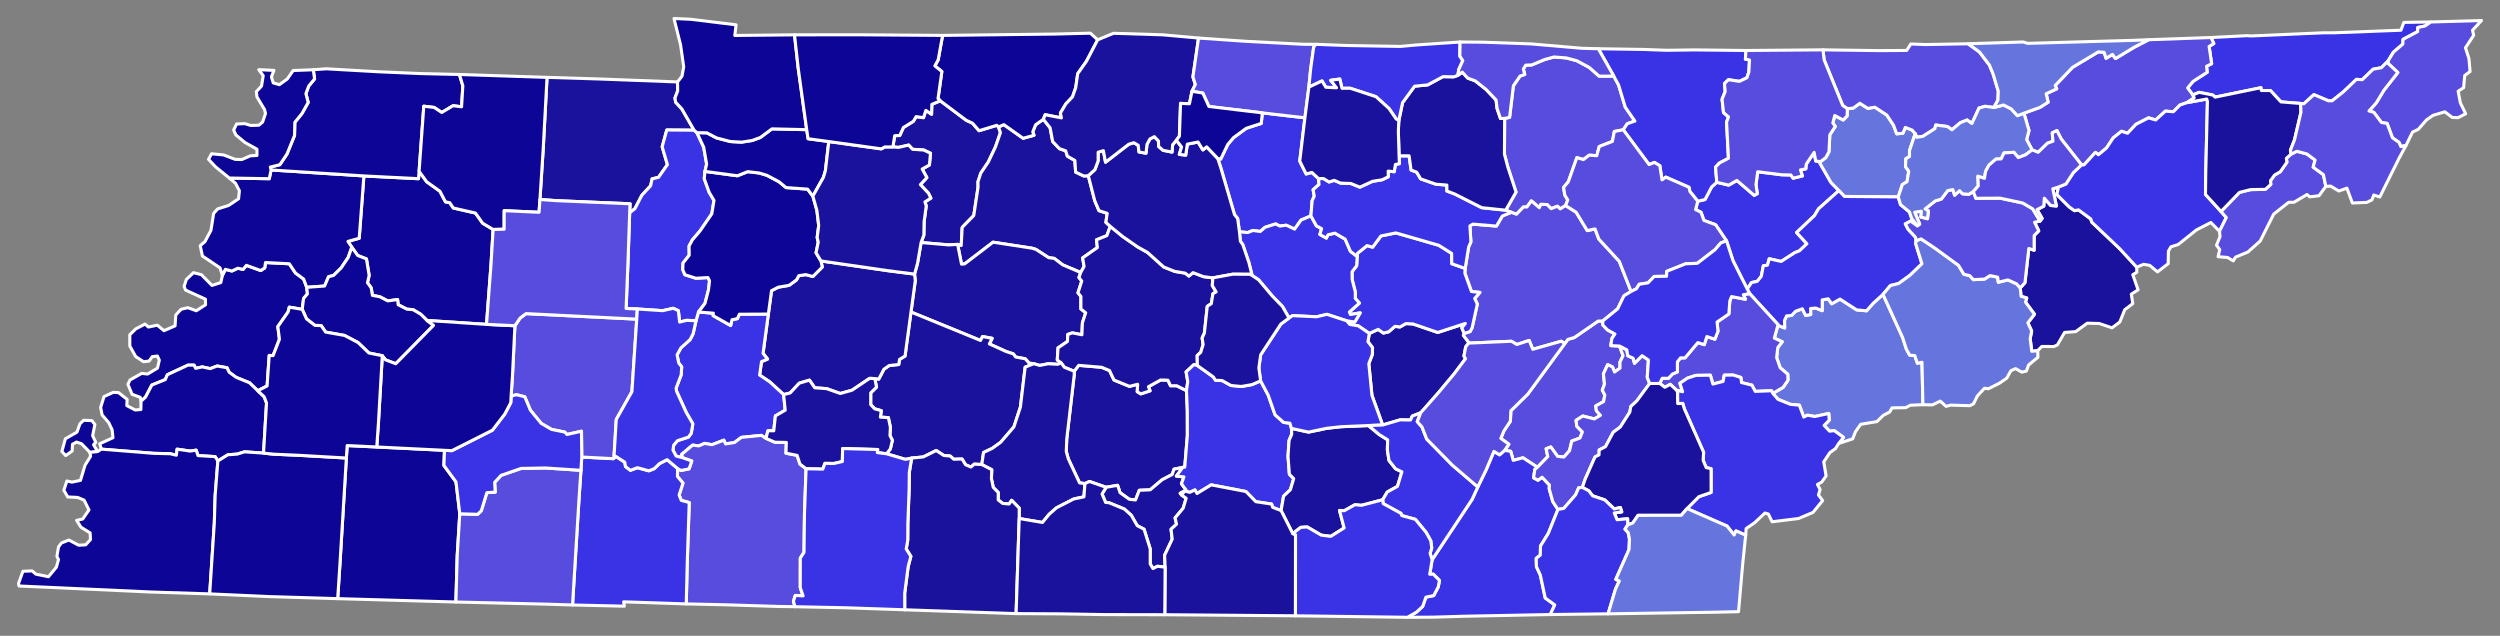 <?xml version="1.0" encoding="UTF-8" standalone="no"?>
<svg
   version="1.2"
   width="810"
   height="206"
   viewBox="0 0 810 206"
   stroke-linecap="round"
   stroke-linejoin="round"
   id="svg1015"
   sodipodi:docname="1938_Tennessee_gubernatorial_election_results_map_by_county.svg"
   inkscape:version="1.3.2 (091e20e, 2023-11-25, custom)"
   xmlns:inkscape="http://www.inkscape.org/namespaces/inkscape"
   xmlns:sodipodi="http://sodipodi.sourceforge.net/DTD/sodipodi-0.dtd"
   xmlns="http://www.w3.org/2000/svg"
   xmlns:svg="http://www.w3.org/2000/svg"
   xmlns:rdf="http://www.w3.org/1999/02/22-rdf-syntax-ns#"
   xmlns:cc="http://creativecommons.org/ns#"
   xmlns:dc="http://purl.org/dc/elements/1.1/">
  <rect x="0" y="0" width="810" height="206" fill="#808080" stroke="none"/>
  <defs
     id="defs1019" />
  <sodipodi:namedview
     pagecolor="#ffffff"
     bordercolor="#666666"
     borderopacity="1"
     objecttolerance="10"
     gridtolerance="10"
     guidetolerance="10"
     inkscape:pageopacity="0"
     inkscape:pageshadow="2"
     inkscape:window-width="1904"
     inkscape:window-height="1041"
     id="namedview1017"
     showgrid="false"
     inkscape:zoom="1.4814815"
     inkscape:cx="502.19999"
     inkscape:cy="59.737499"
     inkscape:window-x="0"
     inkscape:window-y="0"
     inkscape:window-maximized="0"
     inkscape:current-layer="Tennessee"
     inkscape:showpageshadow="2"
     inkscape:pagecheckerboard="0"
     inkscape:deskcolor="#d1d1d1" />
  <g
     id="Tennessee"
     transform="translate(5,5)"
     stroke="white"
     stroke-width="1"
     style="fill:#c21b18;fill-opacity:1">
    <path
       d="M 112.9 52 130.59 52.9 130.79 50.5 133.26 53.9 137.54 56.97 139.34 60.41 140.73 60.68 141.87 62.39 149.04 64.02 151.38 67.32 154.77 69.35 154.07 81 152.63 100.1 133.36 98.83 131.3 96.79 128.84 95.34 126.84 95.17 124.01 93.74 123.82 92.06 120.63 92.49 118.06 91.15 115.66 90.7 115.26 88.26 114.06 86.6 114.6 84.23 113.73 78.89 110.9 77.79 108.99 75.11 107.75 73.21 111.38 72.19 112.9 52 Z"
       id="Gibson"
       fill="#b3c4db"
       style="fill:#0d0596;fill-opacity:1" />
    <path
       d="M 299.66 27.66 308.07 33.97 310.11 34.92 312.21 37.35 317.95 35.6 318.52 36.11 319.14 37.98 317.54 42.59 315.24 47.44 312.78 51.1 311.87 53.87 311.89 55.66 310.5 64.84 306.75 68.67 306.43 74.56 305.26 74.18 302.39 74.35 293.43 73.58 294.33 71.19 294.41 66.82 295.1 61.71 294.67 60.42 296.6 59.2 295.81 57.58 293.21 54.82 295.3 52.54 293.79 49.77 296.13 48.46 296.48 44.64 294.27 43.61 290.67 43.37 289.4 42 286.12 42.76 284.29 42.6 284.88 38.96 286.52 38.9 287.71 36.3 290.93 34.3 291.82 32.78 294.21 33.13 294.98 30.76 296.82 32.02 296.92 28.81 299.66 27.66 Z"
       id="Cheatham"
       fill="#b8e0da"
       style="fill:#1a129c;fill-opacity:1" />
    <path
       d="M 545.07 60.2 547.42 59.65 549.58 55.55 551.23 54.06 555.1 54.98 557.76 53.47 563.36 58.29 564.36 57.76 563.94 54.79 564.48 50.64 572.34 51.63 575.24 51.69 575.97 52.74 578.96 52.01 578.36 50.04 580.08 49.7 580.21 48.21 582.78 44.37 583.3 47.17 584.88 47.36 584.65 47.86 588.24 54.12 590.81 56.76 584.18 62.68 582.9 64.85 577.1 70.35 580.43 73.98 578.04 76.25 576.54 76.85 572.1 79.71 568.23 78.84 567.66 80.93 566.33 81.11 565.66 84.53 564.36 86.15 562.48 86.56 561.11 88.65 556.49 79.47 554.39 73.03 550.88 67.83 547.06 66.41 546.13 63.77 544.38 62.92 545.07 60.2 Z"
       id="Anderson"
       fill="#b1e486"
       style="fill:#3933e5;fill-opacity:1" />
    <path
       d="M 584.88 47.36 586.55 46.06 587.59 44.14 587.86 38.67 589.62 35.97 588.83 34.85 589.46 32.42 592.2 33.88 593.46 32.58 593.55 30.21 595.46 30.02 597.58 28.46 600.17 30.11 602.48 29.74 606.35 32.29 608.51 35.59 609.52 38.35 611.53 38.18 612.31 36.29 614.52 37.13 615.53 38.29 613.68 43.82 613.68 45.73 612.49 46.43 612.39 49.04 613.43 50.46 612.9 53.86 611.38 54.78 610.03 58.8 592.59 58.65 590.81 56.76 588.24 54.12 584.65 47.86 584.88 47.36 Z"
       id="Union"
       fill="#cbdc93"
       style="fill:#6674de;fill-opacity:1" />
    <path
       d="M 343.05 115.28 344.5 113.37 351.95 114 354.49 115.06 355.93 118.12 360.96 120.18 363.6 119.5 363.47 121.92 364.64 122.61 367.62 121.62 367.1 120.29 371.04 118.11 373.41 118.18 374.24 119.98 376.23 119.97 379.42 121.56 379.69 128.01 379.71 136.04 378.86 146.35 378.21 146.43 375.39 147.01 374.8 148.74 371.54 150.43 367.66 153.71 364.13 153.85 362.91 156.99 360.89 156.77 357.9 154.63 357.11 152.24 353.39 152.88 347.99 151 346.52 151.68 344.78 151.46 341.13 143.67 340.47 141.3 340.62 137.27 343.06 116.36 343.05 115.28 Z"
       id="Bedford"
       fill="#e4c9a0"
       style="fill:#1a129c;fill-opacity:1" />
    <path
       d="M 318.52 36.11 320.26 35.39 326.5 39.8 330.02 38.82 329.61 37.71 330.54 35.42 333.04 33.64 335.24 36.41 336.07 40.85 338.27 43.17 340.28 43.86 340.83 45.59 343.26 47 343.51 50.76 346.17 52.02 347.61 51.92 349.7 60.03 351.07 63.25 353.73 64.12 353.31 67.04 354.73 68.34 353.62 71.35 350.27 72.7 350.55 75.21 345.78 78.56 346.24 81.34 345.15 83.29 339.38 80.85 336.54 78.71 334.78 78.5 330.66 75.82 329.4 75.42 316.76 73.47 307.53 80.52 306.53 80.58 305.26 74.18 306.43 74.56 306.75 68.67 310.5 64.84 311.89 55.66 311.87 53.87 312.78 51.1 315.24 47.44 317.54 42.59 319.14 37.98 318.52 36.11 Z"
       id="Davidson"
       fill="#94bbeb"
       style="fill:#1a129c;fill-opacity:1" />
    <path
       d="M 502 106.3 502.99 104.95 505.08 104.36 512.8 99.02 514.28 99.01 514.33 100.32 515.83 101.89 518.23 103.21 517.23 104.71 516.91 106.98 519.73 107.11 520.88 110.25 519.87 112.32 519.88 114.27 518.1 115.54 517.47 113.91 515.89 113.15 514.5 116.13 514.86 119.45 514.15 121.4 514.96 123 514.56 125.1 512.03 126.53 512.22 128.07 513.54 129.56 511.56 130.73 507.82 129.79 505.66 131.19 505.87 133.1 507.7 134.95 506.9 136.93 504.26 137.89 503.53 141.02 501.7 143.09 499.64 142.85 497.47 139.82 495.95 140.39 496.48 142.93 493.13 146.39 488.44 143.33 485.28 144.16 484.47 141.22 482.48 140.94 483.86 138.93 481.27 137.03 482.28 134.59 484.36 131.46 484.52 128.08 490.03 122.66 502 106.3 Z"
       id="Rhea"
       fill="#d8e9e9"
       style="fill:#584cde;fill-opacity:1" />
    <path
       d="M 459.01 176.35 471.97 156.78 473.8 152.77 476.53 147.17 479.04 141.24 480.85 142.36 482.48 140.94 484.47 141.22 485.28 144.16 488.44 143.33 493.13 146.39 492.28 147.1 491.89 149.8 493.31 150.6 494.65 149.63 497.02 152.15 496.94 153.35 498.11 157.53 499.78 160.07 496.66 167.81 494.12 171.92 494.07 174.85 492.74 175.89 492.8 178.58 494.07 181.32 495.66 188.76 498.74 190.98 497.3 194.11 469.32 194.66 459.32 194.96 451.02 195 453.86 193.39 455.94 191.49 456.99 188.48 459.53 187.96 460.99 185.15 461.39 183.07 459.39 181.04 458.23 181.06 459.01 176.35 Z"
       id="Hamilton"
       fill="#cdec98"
       style="fill:#3933e5;fill-opacity:1" />
    <path
       d="M 67.05 84.25 68.02 82.26 70.13 82.81 72.07 81.9 73.75 82.29 74.83 80.97 79.47 82.65 80.77 81.81 81.03 80.06 88.74 80.46 90.75 83.47 93.38 85.4 94.38 88.1 94.61 90.21 93.36 91.71 92.92 95.23 88.73 94.52 88.34 96.07 85.02 100.82 85.54 104.93 83.48 110.22 82.23 110.16 81.54 120.05 78.51 121.6 75.83 119.01 71.48 117.25 69.23 115.58 68.54 114.14 65.35 113.59 63.11 114.44 60.53 113.88 58.39 114.34 57.87 113.3 55.9 113.31 49.23 116.41 48.54 118 44.2 119.75 42.15 123.68 40.69 125.01 40.44 123.73 37.79 122.74 36.45 119.51 37.13 118.11 40.9 115.98 42.83 116.19 46.02 114.27 46.62 111.69 45.99 110.36 44.33 110.55 43.3 111.99 41.52 112.2 38.97 110.53 37.06 107.13 37.05 103.47 38.98 101.57 42.01 99.99 43.08 100.96 45.97 100.36 48.13 102.14 51.72 100.58 51.96 97.05 53.68 95.2 55.84 94.69 58.6 95.68 61.59 93.76 61.57 91.94 55.13 88.99 54.65 87.8 55.38 85.56 57.69 83.34 60.26 84 63.68 87.48 66.55 86.55 67.05 84.25 Z"
       id="Lauderdale"
       fill="#d5bca5"
       style="fill:#0d0596;fill-opacity:1" />
    <path
       d="M 482.5 33.36 484.11 33.03 485.33 22.8 487.48 19.65 489.02 19.13 488.56 17.35 489.33 16.1 491.27 16.04 495.51 14.27 498.5 13.46 502.46 13.76 505.89 14.67 509.96 16.87 513.1 19.67 517.86 19.65 519.43 22.55 521.59 29.71 524.71 34.23 522.26 35.08 520.93 37.05 518.04 37.6 517.42 40.82 513.16 42.47 512.35 45.45 509.92 45.27 508.02 46.71 505.91 46.07 503.13 53.9 501.61 55.71 501.98 58.19 502.96 59.76 502.27 61.6 500.51 62.69 499.6 61.82 497.58 62.61 496.26 61.28 494.24 61.21 493.75 62.3 491.15 60.09 489.73 62.08 488.6 62.06 486.34 64.42 484.63 63.79 482.85 63.1 486.19 57.24 483.52 49.07 482.44 44.98 482.5 33.36 Z"
       id="Fentress"
       fill="#dbe5d2"
       style="fill:#584cde;fill-opacity:1" />
    <path
       d="M 291.31 83.81 292.27 80.35 293.43 73.58 302.39 74.35 305.26 74.18 306.53 80.58 307.53 80.52 316.76 73.47 329.4 75.42 330.66 75.82 334.78 78.5 336.54 78.71 339.38 80.85 345.15 83.29 344.58 84.91 345.49 86.07 344.27 89.87 345.22 91.04 345.21 95.09 346.77 96.34 345.7 99.59 345.54 103.46 342.43 102.85 340.97 103.36 340.87 105.62 337.8 107.71 337.56 111.62 338.76 112.51 337.77 113.03 334.61 112.86 331.88 113.4 329.92 112.84 328.45 112.67 327.17 111.24 324.08 110.68 323.31 109.65 320.97 108.89 315.56 106.43 316.45 104.62 313.35 104.04 312.69 105.31 290.16 96.1 291.55 85.93 291.31 83.81 Z"
       id="Williamson"
       fill="#9a94d1"
       style="fill:#1a129c;fill-opacity:1" />
    <path
       d="M 569.4 122.46 572.75 120.48 574.3 118.19 574.24 116.25 571.79 114.17 570.62 110.85 571.01 107.58 572.45 105.74 569.89 104.55 571.03 100.38 573.23 101.26 573.18 98.81 573.86 97.35 575.48 97.2 576.76 95.85 578.97 95.04 580.03 97.19 581.67 96.9 581.64 94.93 583.35 94.82 585.39 95.66 585.4 92.16 587.35 91.82 588.47 93.42 591.16 91.9 596.57 95.4 599.76 95.7 601.9 93.26 605.09 90.37 611.45 104.36 612.67 108.12 613.75 110.07 615.39 110.21 616.24 112.7 617.72 112.36 618.03 126.12 613.95 126.29 612.46 127.08 608 127.15 607.26 128.5 605.22 129.54 603.12 131.6 597.87 132.47 596.18 134.85 595.27 137.19 590.74 138.68 592.3 136.72 589.28 134.52 587.8 134.7 586.01 132.84 587.68 131.15 587.51 128.97 582.98 129.95 580.65 129.52 579.42 130.13 577.99 126.27 575.09 126.01 571.05 124.37 569.4 122.46 Z"
       id="Blount"
       fill="#e8ead8"
       style="fill:#6674de;fill-opacity:1" />
    <path
       d="M 278.44 117.66 279.72 117.83 281.37 114.64 283.09 113.44 286.2 113.09 286.45 111.45 288.23 110.36 290.16 96.1 312.69 105.31 313.35 104.04 316.45 104.62 315.56 106.43 320.97 108.89 323.31 109.65 324.08 110.68 327.17 111.24 328.45 112.67 329.92 112.84 327.15 113.97 325.61 126.91 323.51 133.31 319.21 138.31 316.51 140.25 313.67 141.61 313.1 145.51 310.67 145.38 309.57 146.32 307.84 145.58 306.7 143.72 304.01 143.79 302.85 142.75 300.8 142.58 298.33 140.97 294.15 143.05 290.37 143.42 288.38 143.84 282.24 142.02 283.47 140.45 284.13 137.65 283.35 136.12 283.48 133.4 282.83 130.31 280.25 130.15 280.54 128.06 278.38 127.45 277.11 126.09 277.11 122.31 278.99 120.44 278.44 117.66 Z"
       id="Maury"
       fill="#bbea90"
       style="fill:#1a129c;fill-opacity:1" />
    <path
       d="M 353.39 152.88 357.11 152.24 357.9 154.63 360.89 156.77 362.91 156.99 364.13 153.85 367.66 153.71 371.54 150.43 374.8 148.74 375.39 147.01 378.21 146.43 376.14 149.26 378.6 149.51 377.79 151.73 379.32 153.81 377.38 154.8 377.83 155.37 379.32 156.45 378.35 159.65 375.73 162.8 376.2 164.83 374.42 166.47 374.8 169.68 372.34 174.88 372.5 178.77 370.03 178.47 368.56 179.21 367.67 177.73 367.67 172.85 365.67 166.46 363.46 165.32 361.53 161.95 359.29 159.93 354.29 157.88 353.21 157.78 352.06 155.05 353.39 152.88 Z"
       id="Moore"
       fill="#cde2b7"
       style="fill:#1a129c;fill-opacity:1" />
    <path
       d="M 40.69 125.01 42.15 123.68 44.2 119.75 48.54 118 49.23 116.41 55.9 113.31 57.87 113.3 58.39 114.34 60.53 113.88 63.11 114.44 65.35 113.59 68.54 114.14 69.23 115.58 71.48 117.25 75.83 119.01 78.51 121.6 80.58 123.54 81.36 125.57 80.38 141.81 74.24 141.39 71.84 142.13 68.83 142.35 65.59 144.36 64.71 142.95 59.15 142.61 58.55 140.85 56.62 141.15 52.39 140.53 52.13 142.49 50.13 142.01 44.76 141.88 27.84 140.52 27.31 138.78 31.6 136.82 31.32 134.23 30.23 131.94 28.08 129.44 27.61 127 28.7 123.49 31.68 122.13 33.43 122.21 36.19 124.4 36.09 126.42 38.8 127.83 40.65 127.69 40.69 125.01 Z M 26.63 141.3 24.15 141.58 21.42 138.78 19.8 138.23 18.48 138.95 18.37 141.14 16.29 142.6 15.05 141.27 16.18 137.16 19.93 135.02 20.92 132.29 22.1 131.17 24.76 131.28 25.74 132.53 25.01 136.16 26.04 138.33 25.31 139.1 26.63 141.3 Z"
       id="Tipton"
       fill="#c4e4e2"
       style="fill:#0d0596;fill-opacity:1" />
    <path
       d="M 469.4 103.04 471.32 102.42 471.96 101.19 473.65 93.52 472.79 91.7 474.48 89.74 471.75 89.46 469.61 83.5 469.72 81.98 470.84 75.01 471.57 73.38 471.25 68.19 472.22 67.61 479.85 68.25 481.75 64.98 484.63 63.79 486.34 64.42 488.6 62.06 489.73 62.08 491.15 60.09 493.75 62.3 494.24 61.21 496.26 61.28 497.58 62.61 499.6 61.82 500.51 62.69 502.27 61.6 505.67 63.75 509.28 69.71 511.79 69.16 513.03 72.46 519.66 79.68 523.48 89.43 521.15 90.86 519.12 95.07 514.28 99.01 512.8 99.02 505.08 104.36 502.99 104.95 502 106.3 500.84 105.56 491.62 108.18 490.46 105.31 486.43 106.62 484.72 105.57 470.83 106.17 470.88 106.03 469.1 103.68 469.4 103.04 Z"
       id="Cumberland"
       fill="#cee8ef"
       style="fill:#584cde;fill-opacity:1" />
    <path
       d="M 172.24 20.07 189.18 20.59 214.52 21.55 214.57 24.48 213.7 26.7 213.9 28.1 215.92 30.29 219.9 37.19 211.04 37.12 209.55 42.55 211.24 48.35 208.36 52.47 206.29 52.94 205.8 55.19 202.96 58.28 200.71 62.62 199.01 63.94 199.15 61.03 175.17 60.01 169.94 59.63 171 43.22 172.24 20.07 Z"
       id="Henry"
       fill="#c7d5e6"
       style="fill:#1a129c;fill-opacity:1" />
    <path
       d="M 493.13 146.39 496.48 142.93 495.95 140.39 497.47 139.82 499.64 142.85 501.7 143.09 503.53 141.02 504.26 137.89 506.9 136.93 507.7 134.95 505.87 133.1 505.66 131.19 507.82 129.79 511.56 130.73 513.54 129.56 512.22 128.07 512.03 126.53 514.56 125.1 514.96 123 514.15 121.4 514.86 119.45 514.5 116.13 515.89 113.15 517.47 113.91 518.1 115.54 519.88 114.27 519.87 112.32 520.88 110.25 519.73 107.11 522.09 108.34 522.4 110.25 524.15 111.06 524.57 112.71 527.04 110.24 529.09 111.64 528.71 117.26 529.49 119.25 525.31 124.92 523.39 126.7 523.07 128.51 519.98 133.35 517.68 135.06 515.19 139.72 513.15 140.77 513.07 142.4 511.8 143.02 508.59 150.26 507.69 152.92 506.48 153.06 505.51 155.31 501.68 159.72 499.78 160.07 498.11 157.53 496.94 153.35 497.02 152.15 494.65 149.63 493.31 150.6 491.89 149.8 492.28 147.1 493.13 146.39 Z"
       id="Meigs"
       fill="#bce4ec"
       style="fill:#584cde;fill-opacity:1" />
    <path
       d="M 345.15 83.29 346.24 81.34 345.78 78.56 350.55 75.21 350.27 72.7 353.62 71.35 354.73 68.34 358.72 71.6 363.65 75.03 366.79 76.78 372.07 81.52 375.62 82.93 379.02 83.5 380.2 84.44 381.56 83.33 384.91 84.63 387.97 85.03 387.78 87.5 389.02 89.57 387.99 90.16 387.47 93.37 386.15 94.26 385.22 102.93 384.49 104.51 384.82 106.63 384.04 109.16 382.89 110.19 382.95 113.42 381.81 113.15 379.29 115.5 379.83 118.61 379.42 121.56 376.23 119.97 374.24 119.98 373.41 118.18 371.04 118.11 367.1 120.29 367.62 121.62 364.64 122.61 363.47 121.92 363.6 119.5 360.96 120.18 355.93 118.12 354.49 115.06 351.95 114 344.5 113.37 343.05 115.28 339.85 114 338.76 112.51 337.56 111.62 337.8 107.71 340.87 105.62 340.97 103.36 342.43 102.85 345.54 103.46 345.7 99.59 346.77 96.34 345.21 95.09 345.22 91.04 344.27 89.87 345.49 86.07 344.58 84.91 345.15 83.29 Z"
       id="Rutherford"
       fill="#f3d7d4"
       style="fill:#1a129c;fill-opacity:1" />
    <path
       d="M 313.1 145.51 313.67 141.61 316.51 140.25 319.21 138.31 323.51 133.31 325.61 126.91 327.15 113.97 329.92 112.84 331.88 113.4 334.61 112.86 337.77 113.03 338.76 112.51 339.85 114 343.05 115.28 343.06 116.36 340.62 137.27 340.47 141.3 341.13 143.67 344.78 151.46 346.52 151.68 346.2 155.98 342.97 156.64 337.34 159.51 334.92 161.63 332.76 164.28 325.22 163 325.23 159.63 322.78 157.1 321.94 158.3 319.87 158.11 318.42 156.98 318.43 154.58 316.8 152.89 316.22 150.07 316.33 147.19 313.1 145.51 Z"
       id="Marshall"
       fill="#cee9e7"
       style="fill:#1a129c;fill-opacity:1" />
    <path
       d="M 711.37 7.16 723 6.56 724.36 6.65 747.71 5.63 751.04 5.63 772.91 4.79 773.85 2.26 782.6 2.12 780.68 3.43 778.38 3.9 778.32 5.24 773.59 7.75 773.52 9.3 770.46 11.91 768.77 14.71 766.57 16.94 763.88 17.43 760.4 20.81 758.48 20.72 754.28 24.74 750.61 27.66 749.4 27.65 744.7 25.67 741.45 28.63 740.41 28.52 734.03 28.01 730.63 24.34 727.68 24.33 727.55 23.42 712.71 26.47 711.96 25.8 707.52 24.92 705.47 25.77 703.8 23.49 705.54 21.36 710.15 18.4 709.92 16.48 711.57 15.64 710.75 10.05 712.27 9.12 711.37 7.16 Z"
       id="Sullivan"
       fill="#e8c7b1"
       style="fill:#3933e5;fill-opacity:1" />
    <path
       d="M 378.21 146.43 378.86 146.35 379.71 136.04 379.69 128.01 379.42 121.56 379.83 118.61 379.29 115.5 381.81 113.15 382.95 113.42 388.15 117.15 388.83 118.21 390.96 118.3 393.86 119.9 397.15 120.22 400.66 119.61 403.44 118.4 405.91 123.04 408.13 129.4 410.89 131.86 412.93 132.11 413.44 133.8 413.51 135.7 412.65 137.73 412.32 142.89 412.76 148.66 414.16 150.08 413.09 153.67 410.88 155.76 410.08 160.43 407.33 159.37 407 158.31 401.89 157.55 398.68 154.25 387.42 152.1 382.82 154.9 382.16 153.73 380.5 154.52 378.88 154.12 377.83 155.37 377.38 154.8 379.32 153.81 377.79 151.73 378.6 149.51 376.14 149.26 378.21 146.43 Z"
       id="Coffee"
       fill="#f4ddd3"
       style="fill:#3933e5;fill-opacity:1" />
    <path
       d="M 649.56 88.27 651.08 86.61 652.34 75.51 654.05 76.07 654.06 71.31 655.55 69.8 654.2 67.01 655.96 66.63 656.64 65.77 654.99 62.92 657.19 61.79 657.35 59.21 659.43 61.57 661.27 61.74 660.11 56.17 661.93 55.6 661.44 58.05 665.42 62.04 667.17 63.26 668.42 62.99 672.41 65.93 672.73 66.96 681.72 75.5 687.31 81.57 687.32 83.23 686.02 83.99 687.74 88.9 685.55 90.31 686.02 93.37 683.41 95.35 681.82 99.33 679.3 101.22 675.19 99.82 671.26 99.71 667.52 102.45 663.93 102.71 661.6 106.75 660.46 107.28 656.55 107.25 655.22 108.61 653.29 108.83 652.77 104.71 653.26 102.27 652.02 99.59 654.17 96.82 651.26 92.9 651.66 91.55 649.82 91 649.56 88.27 Z"
       id="Cocke"
       fill="#b6a8f0"
       style="fill:#1a129c;fill-opacity:1" />
    <path
       d="M 300.4 6.47 336.99 6.03 348.28 5.75 350.64 7.91 347.06 14.78 344.18 18.88 343.53 23.42 342.49 26.39 340.35 28.65 338.57 31.62 338.9 33.2 333.64 32.17 333.04 33.64 330.54 35.42 329.61 37.71 330.02 38.82 326.5 39.8 320.26 35.39 318.52 36.11 317.95 35.6 312.21 37.35 310.11 34.92 308.07 33.97 299.66 27.66 298.92 26.91 300.16 18.17 297.89 16.36 298.96 14.4 300.4 6.47 Z"
       id="Robertson"
       fill="#e7d5a7"
       style="fill:#0d0596;fill-opacity:1" />
    <path
       d="M 69.29 52.68 82.24 52.9 82.83 50.07 112.9 52 111.38 72.19 107.75 73.21 108.99 75.11 107.82 78.41 105.57 81.77 103.06 84.26 101.46 84.65 100.17 87.67 94.38 88.1 93.38 85.4 90.75 83.47 88.74 80.46 81.03 80.06 80.77 81.81 79.47 82.65 74.83 80.97 73.75 82.29 72.07 81.9 70.13 82.81 68.02 82.26 67.05 84.25 66.3 81.8 60.57 77.93 59.88 74.59 61.4 73.29 63.35 69.62 64.22 64.16 65.51 62.69 69.07 61.57 72.3 59.39 72.56 56.8 71.29 54.36 69.29 52.68 Z"
       id="Dyer"
       fill="#f1c9ad"
       style="fill:#0d0596;fill-opacity:1" />
    <path
       d="M 590.81 56.76 592.59 58.65 610.03 58.8 610.78 61.3 613.67 63.67 614.37 65.76 616.24 68.18 614.01 66.64 612.32 67.54 613.25 69.31 615.62 71.86 615.82 72.96 615.69 73.97 617.71 80.46 613.83 84.2 610.14 86.87 607.51 87.51 605.09 90.37 601.9 93.26 599.76 95.7 596.57 95.4 591.16 91.9 588.47 93.42 587.35 91.82 585.4 92.16 585.39 95.66 583.35 94.82 581.64 94.93 581.67 96.9 580.03 97.19 578.97 95.04 576.76 95.85 575.48 97.2 573.86 97.35 573.18 98.81 573.23 101.26 571.03 100.38 571.1 100.19 561.9 90.13 561.11 88.65 562.48 86.56 564.36 86.15 565.66 84.53 566.33 81.11 567.66 80.93 568.23 78.84 572.1 79.71 576.54 76.85 578.04 76.25 580.43 73.98 577.1 70.35 582.9 64.85 584.18 62.68 590.81 56.76 Z"
       id="Knox"
       fill="#a5a7e4"
       style="fill:#3933e5;fill-opacity:1" />
    <path
       d="M 615.82 72.96 617.43 72.4 621.92 75.4 629.57 80.98 631.29 83.86 633.18 84.29 634.38 85.61 638.01 85.42 639.75 84.29 642.25 84.8 642.45 86.45 645.56 85.68 648.42 86.99 649.56 88.27 649.82 91 651.66 91.55 651.26 92.9 654.17 96.82 652.02 99.59 653.26 102.27 652.77 104.71 653.29 108.83 655.22 108.61 655.27 110.76 652.24 113.29 651.55 115.21 650.12 115.58 648.04 114.43 646.53 115.11 645.17 117.54 642.84 119.15 639.22 120.96 637.97 120.79 635.67 123.28 634.43 125.82 633.26 126.44 626.99 126.26 625.53 126.67 623.65 124.96 621.11 126.19 618.03 126.12 617.72 112.36 616.24 112.7 615.39 110.21 613.75 110.07 612.67 108.12 611.45 104.36 605.09 90.37 607.51 87.51 610.14 86.87 613.83 84.2 617.71 80.46 615.69 73.97 615.82 72.96 Z"
       id="Sevier"
       fill="#c6edcf"
       style="fill:#6674de;fill-opacity:1" />
    <path
       d="M 650.76 31.67 656 29.77 658.6 28.09 657.95 25.38 661.38 23.78 660.88 22.7 666.5 16.81 674.85 11.8 676.74 11.95 677.37 13.9 679.44 12.63 680.42 13.97 686.38 10.36 691.19 7.87 711.37 7.16 712.27 9.12 710.75 10.05 711.57 15.64 709.92 16.48 710.15 18.4 705.54 21.36 703.8 23.49 705.47 25.77 705.91 26.71 703.55 28.26 701.35 29.01 699.17 31.2 696.58 31.01 693.45 33.87 691.13 33.19 687.07 35.27 684.33 38.17 682.37 37.53 679.66 39.7 677.53 42.94 674.89 45.14 673.93 44.38 670.22 48.42 669.41 48.41 662.8 40 661.46 37.32 659.93 38.04 660.16 40.77 658.39 41.4 655.37 44.34 653.41 43.57 651.63 40.22 652.39 37.29 650.76 31.67 Z"
       id="Hawkins"
       fill="#abe3a6"
       style="fill:#584cde;fill-opacity:1" />
    <path
       d="M 560.69 11.36 560.51 14.17 561.85 14.43 561.62 18.35 561 20.19 558.58 21.37 555.01 20.82 553.72 22.08 553.96 24.64 552.95 27.15 553.42 31.47 555.03 32.87 554.41 34.58 555.02 46.29 552.08 47.83 550.84 49.15 551.23 54.06 549.58 55.55 547.42 59.65 545.07 60.2 542.53 57.04 542.24 55.68 534.73 52.39 533.48 53.27 532.79 48.7 531.05 47.63 529.3 48.32 520.93 37.05 522.26 35.08 524.71 34.23 521.59 29.71 519.43 22.55 517.86 19.65 512.86 10.79 527.51 11.02 534.97 11.29 544.12 11.17 560.69 11.36 Z"
       id="Scott"
       fill="#8e94e1"
       style="fill:#3933e5;fill-opacity:1" />
    <path
       d="M 389.54 46.33 390.51 46.53 392.8 41.8 394.64 39.61 398.77 36.57 403.65 34.99 403.99 31.57 417.79 33.17 416.12 47.2 418.2 51.37 420.05 50.87 422.21 52.87 422.36 54.78 420.45 56.47 420.82 58.56 420.13 60.05 419.74 64.94 416.53 66.31 414.46 69.24 411.76 67.97 409.66 68.25 408.31 67.56 404.89 68.64 403.34 70 400.93 69.67 399.29 70.35 396.58 70.12 395.99 65.79 394.98 64.55 390.52 49.3 389.54 46.33 Z"
       id="Smith"
       fill="#c6a2a0"
       style="fill:#3933e5;fill-opacity:1" />
    <path
       d="M 290.37 143.42 294.15 143.05 298.33 140.97 300.8 142.58 302.85 142.75 304.01 143.79 306.7 143.72 307.84 145.58 309.57 146.32 310.67 145.38 313.1 145.51 316.33 147.19 316.22 150.07 316.8 152.89 318.43 154.58 318.42 156.98 319.87 158.11 321.94 158.3 322.78 157.1 325.23 159.63 325.22 163 324.22 193.81 288.13 192.57 288.12 187.23 289.25 178.53 290.12 175.25 288.61 172.86 289.11 169.99 289.14 164.63 289.56 153.27 289.61 148.08 290.37 143.42 Z"
       id="Giles"
       fill="#a0abe9"
       style="fill:#1a129c;fill-opacity:1" />
    <path
       d="M 585.66 11.15 603.79 11.4 612.76 11.34 614.11 9.25 618.93 9.44 632.66 9.18 636.33 11.83 639.58 16.08 640.79 19.03 642.45 24.58 642.33 27.45 641 29.84 638.21 29.44 636.22 30 633.89 35.02 632.34 33.88 630.17 34.74 627.42 37.05 625.99 36 622.17 35.51 621.91 36.68 618.03 39.17 616.01 39.49 615.53 38.29 614.52 37.13 612.31 36.29 611.53 38.18 609.52 38.35 608.51 35.59 606.35 32.29 602.48 29.74 600.17 30.11 597.58 28.46 595.46 30.02 593.55 30.21 592.03 29.18 586 14.36 585.66 11.15 Z"
       id="Claiborne"
       fill="#9fc4c7"
       style="fill:#584cde;fill-opacity:1" />
    <path
       d="M 243.94 96.76 244.98 89.17 247.15 88.05 250.67 87.45 253.05 85.7 253.81 84.32 256.05 83.97 258.37 84.59 261.41 81.53 261 79.55 282.35 82.66 291.31 83.81 291.55 85.93 290.16 96.1 288.23 110.36 286.45 111.45 286.2 113.09 283.09 113.44 281.37 114.64 279.72 117.83 278.44 117.66 276.76 117.59 271.04 121.44 267.25 122.49 262.82 120.92 258.98 120.65 257.27 118.17 253.96 119.15 251.02 122.32 248.9 122.85 244.36 118.69 241.11 116.52 241.73 112.18 243.68 111.34 242.23 109.48 243.94 96.76 Z"
       id="Hickman"
       fill="#d5d6f7"
       style="fill:#1a129c;fill-opacity:1" />
    <path
       d="M 536.83 116.21 538.48 115.49 538.47 112.27 539.47 110.96 540.94 110.95 545.1 106 547.19 106.67 548.03 104.03 550.61 104.9 551.62 102.35 551.34 99.33 555.15 96.72 555.46 92.49 556.02 91.09 560.51 91.96 559.84 90.47 561.9 90.13 571.1 100.19 571.03 100.38 569.89 104.55 572.45 105.74 571.01 107.58 570.62 110.85 571.79 114.17 574.24 116.25 574.3 118.19 572.75 120.48 569.4 122.46 568.99 121.6 563.7 121.81 562.61 119.78 559.25 118.95 559.04 117.3 556.54 116.52 553.66 116.55 553.27 118.59 549.98 119.44 549.15 116.57 544.47 116.63 541.76 117.51 539.29 119.17 540.16 121.92 538.21 121.44 536.17 119.53 534.4 120.47 532.76 119.23 533.55 117.57 535.61 117.55 536.83 116.21 Z"
       id="Loudon"
       fill="#c7f1bc"
       style="fill:#584cde;fill-opacity:1" />
    <path
       d="M 94.38 88.1 100.17 87.67 101.46 84.65 103.06 84.26 105.57 81.77 107.82 78.41 108.99 75.11 110.9 77.79 113.73 78.89 114.6 84.23 114.06 86.6 115.26 88.26 115.66 90.7 118.06 91.15 120.63 92.49 123.82 92.06 124.01 93.74 126.84 95.17 128.84 95.34 131.3 96.79 133.36 98.83 135.46 100.42 123.23 112.85 119.9 111.59 118.86 110.25 114.51 109.37 111.01 105.99 106.62 103.68 100.5 102.6 99.05 100.48 97.04 100.44 94.32 98.33 92.92 95.23 93.36 91.71 94.61 90.21 94.38 88.1 Z"
       id="Crockett"
       fill="#ccdfe7"
       style="fill:#0d0596;fill-opacity:1" />
    <path
       d="M 661.93 55.6 664.35 54.62 666.76 50.93 669.41 48.41 670.22 48.42 673.93 44.38 674.89 45.14 677.53 42.94 679.66 39.7 682.37 37.53 684.33 38.17 687.07 35.27 691.13 33.19 693.45 33.87 696.58 31.01 699.17 31.2 701.35 29.01 703.55 28.26 709.99 27.09 710.21 27.91 709.67 50.7 709.58 58 714.61 63.52 716.32 65.48 714.12 69.93 711.32 67.09 706.68 69.47 700.73 74.22 698.37 74.97 697.56 76.38 697.49 80.43 694.03 83.09 691.52 80.98 689.52 80.63 687.31 81.57 681.72 75.5 672.73 66.96 672.41 65.93 668.42 62.99 667.17 63.26 665.42 62.04 661.44 58.05 661.93 55.6 Z"
       id="Greene"
       fill="#cad1f8"
       style="fill:#3933e5;fill-opacity:1" />
    <path
       d="M 24.15 141.58 26.63 141.3 27.84 140.52 44.76 141.88 50.13 142.01 52.13 142.49 52.39 140.53 56.62 141.15 58.55 140.85 59.15 142.61 64.71 142.95 65.59 144.36 64.71 155.52 64.44 164.48 62.94 187.42 43.92 186.81 1.16 184.86 1 184.05 2.43 180.09 5.43 179.97 6.6 181.02 10.7 181.86 13.27 178.77 13.95 176.29 13.44 175.26 13.95 172.21 14.89 170.94 17.31 169.97 20.49 171.65 22.75 171.53 24.31 169.84 24.2 167.66 21.24 165.82 19.84 163.61 21.81 163.15 23.82 160.22 22.26 157.05 20.16 156.17 16.94 156.01 15.69 153.85 16.67 150.84 18.31 151.21 21.08 150.63 22.56 145.71 24.35 142.83 24.15 141.58 Z"
       id="Shelby"
       fill="#f1c1ac"
       style="fill:#0d0596;fill-opacity:1" />
    <path
       d="M 438.66 103.03 441.54 101.71 443.22 102.91 444.91 102.51 446.97 100.73 448.59 100.94 450.5 99.84 452.79 99.95 460.84 102.71 469.77 99.79 468.64 101.22 469.4 103.04 469.1 103.68 470.88 106.03 470.83 106.17 469.89 107.38 469.32 110.38 469.83 111.21 466.17 116.1 461.17 122.1 455.32 128.74 452.58 129.81 452 131.09 448.68 131.02 442.98 132.71 439.51 123.1 438.49 112.83 439.63 109.86 439.7 107.64 438.21 105.71 438.66 103.03 Z"
       id="Van Buren"
       fill="#a0eaa0"
       style="fill:#1a129c;fill-opacity:1" />
    <path
       d="M 431.35 98.95 433.95 99.32 435.7 96.37 432.53 96.89 432.2 96.08 435.45 93.2 434.11 91.7 434.12 89.58 433.1 85.59 433.06 83.05 434.55 81.1 434.73 78.11 434.85 77.07 437.93 74.57 439.72 75.09 442.43 71.45 447.27 70.46 461.17 74.47 465.32 77.09 465.38 80.44 469.72 81.98 469.61 83.5 471.75 89.46 474.48 89.74 472.79 91.7 473.65 93.52 471.96 101.19 471.32 102.42 469.4 103.04 468.64 101.22 469.77 99.79 460.84 102.71 452.79 99.95 450.5 99.84 448.59 100.94 446.97 100.73 444.91 102.51 443.22 102.91 441.54 101.71 438.66 103.03 435.08 100.58 432.34 100.14 431.35 98.95 Z"
       id="White"
       fill="#e9dec5"
       style="fill:#3933e5;fill-opacity:1" />
    <path
       d="M 396.58 70.12 399.29 70.35 400.93 69.67 403.34 70 404.89 68.64 408.31 67.56 409.66 68.25 411.76 67.97 414.46 69.24 416.53 66.31 419.74 64.94 421.51 68.16 423.2 69.08 422.64 70.97 424.74 72.14 425.28 71.06 427.53 70.54 430.84 72.48 432.55 76.44 434.73 78.11 434.55 81.1 433.06 83.05 433.1 85.59 434.12 89.58 434.11 91.7 435.45 93.2 432.2 96.08 432.53 96.89 435.7 96.37 433.95 99.32 431.35 98.95 424.92 96.84 421.63 97.64 413.77 97.27 412.64 98.04 410.53 94.32 407.22 90.92 402.79 85.66 400.7 84.28 399.63 80.03 397.64 74.2 396.88 73.15 396.58 70.12 Z"
       id="DeKalb"
       fill="#cfdbb3"
       style="fill:#3933e5;fill-opacity:1" />
    <path
       d="M 538.21 121.44 540.16 121.92 539.29 119.17 541.76 117.51 544.47 116.63 549.15 116.57 549.98 119.44 553.27 118.59 553.66 116.55 556.54 116.52 559.04 117.3 559.25 118.95 562.61 119.78 563.7 121.81 568.99 121.6 569.4 122.46 571.05 124.37 575.09 126.01 577.99 126.27 579.42 130.13 580.65 129.52 582.98 129.95 587.51 128.97 587.68 131.15 586.01 132.84 587.8 134.7 589.28 134.52 592.3 136.72 590.74 138.68 589.66 140.38 587.88 141.65 585.89 144.65 586.65 149.2 585.22 151.21 583.85 151.96 584.71 153.6 584.18 155.36 585.53 157.19 582.42 161.02 577.73 163 569.17 164.05 567.95 161.54 566.84 161.22 563.5 164.36 560.75 166.26 560.6 168.4 557.47 167.01 556.86 168.34 554.55 165.44 541.6 159.78 545.44 155.92 549.4 154.55 549.39 146.86 547.8 146.49 546.82 144.14 546.97 141.54 540.71 127.42 540.22 125.72 538.57 125.75 538.52 123.29 538.54 122.06 538.21 121.44 Z"
       id="Monroe"
       fill="#dbf1e7"
       style="fill:#3933e5;fill-opacity:1" />
    <path
       d="M 768.77 14.71 770.46 11.91 773.52 9.3 773.59 7.75 778.32 5.24 778.38 3.9 780.68 3.43 782.6 2.12 799 1.66 796.1 4.79 796.46 6.45 793.81 10.48 794.94 13.99 795.3 18.17 793.57 19.45 793.21 23.41 791.44 24.55 792.15 28.33 793.88 31.86 791.46 33.1 789.58 33.08 787.13 31.23 783.3 32.37 781.15 33.88 778.54 36.9 776.66 37.79 774.56 42.1 772.88 42.51 772.29 41.15 770.15 39.65 768.42 34.99 766.59 34.69 764.12 31.41 762.56 30.95 764.88 28.36 767.39 24.24 771.89 18.49 768.6 15.42 768.77 14.71 Z"
       id="Johnson"
       fill="#b1d9cd"
       style="fill:#584cde;fill-opacity:1" />
    <path
       d="M 616.24 68.18 616.97 67.6 615.38 63.76 617.53 63.42 617.36 65.31 619.53 65.87 619.77 63.29 618.73 62.68 622.07 60.07 623.98 59.5 626.07 56.75 627.73 56.42 628.3 58.24 629.91 56.79 630.84 57.78 632.88 57.96 634.36 57.06 635.18 59.24 643.05 59.2 650.37 60.77 653.6 62.67 655.96 66.63 654.2 67.01 655.55 69.8 654.06 71.31 654.05 76.07 652.34 75.51 651.08 86.61 649.56 88.27 648.42 86.99 645.56 85.68 642.45 86.45 642.25 84.8 639.75 84.29 638.01 85.42 634.38 85.61 633.18 84.29 631.29 83.86 629.57 80.98 621.92 75.4 617.43 72.4 615.82 72.96 615.62 71.86 613.25 69.31 612.32 67.54 614.01 66.64 616.24 68.18 Z"
       id="Jefferson"
       fill="#8cd4d9"
       style="fill:#584cde;fill-opacity:1" />
    <path
       d="M 422.21 52.87 423.81 52.84 425.62 53.96 427.29 53.42 429.35 54.33 432.68 54.45 435.6 55.63 439.69 53.75 442.79 53.25 444.8 52.27 444.77 50.44 446.73 50.64 447.11 48.28 448.41 48.03 448.3 45.49 451.55 45.49 452.19 50.09 454.01 50.78 455.28 52.94 460.22 54.68 463.78 54.96 463.79 56.89 466.3 57.84 475.08 62.29 482.85 63.1 484.63 63.79 481.75 64.98 479.85 68.25 472.22 67.61 471.25 68.19 471.57 73.38 470.84 75.01 469.72 81.98 465.38 80.44 465.32 77.09 461.17 74.47 447.27 70.46 442.43 71.45 439.72 75.09 437.93 74.57 434.85 77.07 434.73 78.11 432.55 76.44 430.84 72.48 427.53 70.54 425.28 71.06 424.74 72.14 422.64 70.97 423.2 69.08 421.51 68.16 419.74 64.94 420.13 60.05 420.82 58.56 420.45 56.47 422.36 54.78 422.21 52.87 Z"
       id="Putnam"
       fill="#e8e1ac"
       style="fill:#3933e5;fill-opacity:1" />
    <path
       d="M 347.61 51.92 349.74 49.96 350.79 47.14 350.8 44.31 352.5 43.81 353.19 47.55 360.72 41.73 362.37 41.24 363.77 42.06 364.03 44.23 366.31 44.64 366.61 41.79 367.57 40.03 369 39.27 370.35 40.7 370.38 42.43 371.81 43.69 374.74 44.28 374.93 41.9 376.14 40.44 377.84 42.63 377.1 45.01 379.17 45.27 379.69 41.71 383.16 41.01 384.74 43.57 385.96 42.58 389.54 46.33 390.52 49.3 394.98 64.55 395.99 65.79 396.58 70.12 396.88 73.15 397.64 74.2 399.63 80.03 400.7 84.28 399.98 83.87 394.39 83.84 387.97 85.03 384.91 84.63 381.56 83.33 380.2 84.44 379.02 83.5 375.62 82.93 372.07 81.52 366.79 76.78 363.65 75.03 358.72 71.6 354.73 68.34 353.31 67.04 353.73 64.12 351.07 63.25 349.7 60.03 347.61 51.92 Z"
       id="Wilson"
       fill="#f5e3cd"
       style="fill:#1a129c;fill-opacity:1" />
    <path
       d="M 529.49 119.25 532.76 119.23 534.4 120.47 536.17 119.53 538.21 121.44 538.54 122.06 538.52 123.29 538.57 125.75 540.22 125.72 540.71 127.42 546.97 141.54 546.82 144.14 547.8 146.49 549.39 146.86 549.4 154.55 545.44 155.92 541.6 159.78 539.72 161.96 525.72 161.98 524.04 164.44 522.37 165.09 522.35 163.08 518.93 163.39 518.02 161.2 520.45 160.85 520 159.43 518.01 159.9 514.94 156.97 511 155.64 509.77 154.03 507.69 152.92 508.59 150.26 511.8 143.02 513.07 142.4 513.15 140.77 515.19 139.72 517.68 135.06 519.98 133.35 523.07 128.51 523.39 126.7 525.31 124.92 529.49 119.25 Z"
       id="McMinn"
       fill="#c8e9c4"
       style="fill:#1a129c;fill-opacity:1" />
    <path
       d="M 333.04 33.64 333.64 32.17 338.9 33.2 338.57 31.62 340.35 28.65 342.49 26.39 343.53 23.42 344.18 18.88 347.06 14.78 350.64 7.91 355.77 5.79 371.7 6.28 383.33 7.33 381.51 19.91 382.29 22.38 381.2 24.59 380.38 28.62 377.5 28.5 377.13 39.14 376.14 40.44 374.93 41.9 374.74 44.28 371.81 43.69 370.38 42.43 370.35 40.7 369 39.27 367.57 40.03 366.61 41.79 366.31 44.64 364.03 44.23 363.77 42.06 362.37 41.24 360.72 41.73 353.19 47.55 352.5 43.81 350.8 44.31 350.79 47.14 349.74 49.96 347.61 51.92 346.17 52.02 343.51 50.76 343.26 47 340.83 45.59 340.28 43.86 338.27 43.17 336.07 40.85 335.24 36.41 333.04 33.64 Z"
       id="Sumner"
       fill="#f1f2cb"
       style="fill:#1a129c;fill-opacity:1" />
    <path
       d="M 610.03 58.8 611.38 54.78 612.9 53.86 613.43 50.46 612.39 49.04 612.49 46.43 613.68 45.73 613.68 43.82 615.53 38.29 616.01 39.49 618.03 39.17 621.91 36.68 622.17 35.51 625.99 36 627.42 37.05 630.17 34.74 632.34 33.88 633.89 35.02 636.22 30 638.21 29.44 641 29.84 644.15 29.01 646.65 30.28 648.63 32.47 650.76 31.67 652.39 37.29 651.63 40.22 653.41 43.57 651.31 45.15 648.92 46.07 647.51 44.35 644.29 44.56 643.39 46.49 641.68 46.55 639.42 48.52 638.35 50.49 637.96 52.79 635.84 52.11 635.96 55.25 634.36 57.06 632.88 57.96 630.84 57.78 629.91 56.79 628.3 58.24 627.73 56.42 626.07 56.75 623.98 59.5 622.07 60.07 618.73 62.68 619.77 63.29 619.53 65.87 617.36 65.31 617.53 63.42 615.38 63.76 616.97 67.6 616.24 68.18 614.37 65.76 613.67 63.67 610.78 61.3 610.03 58.8 Z"
       id="Grainger"
       fill="#c9dfd9"
       style="fill:#6674de;fill-opacity:1" />
    <path
       d="M 560.69 11.36 585.66 11.15 586 14.36 592.03 29.18 593.55 30.21 593.46 32.58 592.2 33.88 589.46 32.42 588.83 34.85 589.62 35.97 587.86 38.67 587.59 44.14 586.55 46.06 584.88 47.36 583.3 47.17 582.78 44.37 580.21 48.21 580.08 49.7 578.36 50.04 578.96 52.01 575.97 52.74 575.24 51.69 572.34 51.63 564.48 50.64 563.94 54.79 564.36 57.76 563.36 58.29 557.76 53.47 555.1 54.98 551.23 54.06 550.84 49.15 552.08 47.83 555.02 46.29 554.41 34.58 555.03 32.87 553.42 31.47 552.95 27.15 553.96 24.64 553.72 22.08 555.01 20.82 558.58 21.37 561 20.19 561.62 18.35 561.85 14.43 560.51 14.17 560.69 11.36 Z"
       id="Campbell"
       fill="#e0e6ec"
       style="fill:#584cde;fill-opacity:1" />
    <path
       d="M 220.5 98.93 221.3 96.09 226.12 96.47 226.06 97.26 231.73 100.47 232.18 98.59 233.92 98.24 234.55 96.81 243.94 96.76 242.23 109.48 243.68 111.34 241.73 112.18 241.11 116.52 244.36 118.69 248.9 122.85 249.41 127.9 246.23 129.75 245.7 134.58 243.81 134.56 243.17 137.03 241.68 136.06 235.21 136.71 232.98 138.37 230.09 138.83 229.52 137.62 225.71 139.08 223.28 138.66 221.41 139.48 219.41 139.21 215.83 142.24 216.19 143.32 214.06 142.75 213.03 140.84 213.29 139.18 214.53 137.76 218.05 136.63 218.96 135.39 219.47 132.31 217.34 128.63 214.18 121.69 214.05 120.77 215.7 116.46 215.87 113.86 214.9 112.63 214.37 109.96 215.64 107.68 218.61 105.01 219.58 103.08 220.5 98.93 Z"
       id="Perry"
       fill="#abea9a"
       style="fill:#3933e5;fill-opacity:1" />
    <path
       d="M 520.93 37.05 529.3 48.32 531.05 47.63 532.79 48.7 533.48 53.27 534.73 52.39 542.24 55.68 542.53 57.04 545.07 60.2 544.38 62.92 546.13 63.77 547.06 66.41 550.88 67.83 554.39 73.03 552.58 73.69 550.68 75.89 544.93 80.32 541.15 80.47 535.04 82.91 534.97 84.51 530.95 84.58 528.94 86.66 526.12 87.1 525.2 88.57 523.48 89.43 519.66 79.68 513.03 72.46 511.79 69.16 509.28 69.71 505.67 63.75 502.27 61.6 502.96 59.76 501.98 58.19 501.61 55.71 503.13 53.9 505.91 46.07 508.02 46.71 509.92 45.27 512.35 45.45 513.16 42.47 517.42 40.82 518.04 37.6 520.93 37.05 Z"
       id="Morgan"
       fill="#ddefea"
       style="fill:#584cde;fill-opacity:1" />
    <path
       d="M 199.01 63.94 200.71 62.62 202.96 58.28 205.8 55.19 206.29 52.94 208.36 52.47 211.24 48.35 209.55 42.55 211.04 37.12 219.9 37.19 220.81 37.99 223 42.69 223.95 48.15 223.41 50.53 223.18 52.88 224.76 57.28 226.34 59.93 225.63 64.27 221.79 69.86 219.34 72.72 218.26 74.73 218.31 77.69 216.31 80.22 216.21 82.35 216.92 84.01 220.46 85.15 224.38 84.93 224.89 86.01 224.56 88.87 223.42 93.29 221.3 96.09 220.5 98.93 217.48 98.79 215.2 99.35 214.78 95.64 213.12 94.89 209.71 95.66 201.5 95.11 197.86 94.94 198.48 79.52 199.01 63.94 Z"
       id="Benton"
       fill="#b1dec6"
       style="fill:#3933e5;fill-opacity:1" />
    <path
       d="M 653.41 43.57 655.37 44.34 658.39 41.4 660.16 40.77 659.93 38.04 661.46 37.32 662.8 40 669.41 48.41 666.76 50.93 664.35 54.62 661.93 55.6 660.11 56.17 661.27 61.74 659.43 61.57 657.35 59.21 657.19 61.79 654.99 62.92 656.64 65.77 655.96 66.63 653.6 62.67 650.37 60.77 643.05 59.2 635.18 59.24 634.36 57.06 635.96 55.25 635.84 52.11 637.96 52.79 638.35 50.49 639.42 48.52 641.68 46.55 643.39 46.49 644.29 44.56 647.51 44.35 648.92 46.07 651.31 45.15 653.41 43.57 Z"
       id="Hamblen"
       fill="#cbe8db"
       style="fill:#584cde;fill-opacity:1" />
    <path
       d="M 223.41 50.53 233.92 51.95 237.26 50.61 240.97 51.05 243.43 51.78 247.4 53.88 249.67 55.77 256.65 56.28 258.37 58.56 259.67 63.15 260.26 68.08 259.76 71.97 260.11 73.46 259.4 76.92 261 79.55 261.41 81.53 258.37 84.59 256.05 83.97 253.81 84.32 253.05 85.7 250.67 87.45 247.15 88.05 244.98 89.17 243.94 96.76 234.55 96.81 233.92 98.24 232.18 98.59 231.73 100.47 226.06 97.26 226.12 96.47 221.3 96.09 223.42 93.29 224.56 88.87 224.89 86.01 224.38 84.93 220.46 85.15 216.92 84.01 216.21 82.35 216.31 80.22 218.31 77.69 218.26 74.73 219.34 72.72 221.79 69.86 225.63 64.27 226.34 59.93 224.76 57.28 223.18 52.88 223.41 50.53 Z"
       id="Humphreys"
       fill="#b0d0de"
       style="fill:#0d0596;fill-opacity:1" />
    <path
       d="M 514.28 99.01 519.12 95.07 521.15 90.86 523.48 89.43 525.2 88.57 526.12 87.1 528.94 86.66 530.95 84.58 534.97 84.51 535.04 82.91 541.15 80.47 544.93 80.32 550.68 75.89 552.58 73.69 554.39 73.03 556.49 79.47 561.11 88.65 561.9 90.13 559.84 90.47 560.51 91.96 556.02 91.09 555.46 92.49 555.15 96.72 551.34 99.33 551.62 102.35 550.61 104.9 548.03 104.03 547.19 106.67 545.1 106 540.94 110.95 539.47 110.96 538.47 112.27 538.48 115.49 536.83 116.21 535.61 117.55 533.55 117.57 532.76 119.23 529.49 119.25 528.71 117.26 529.09 111.64 527.04 110.24 524.57 112.71 524.15 111.06 522.4 110.25 522.09 108.34 519.73 107.11 516.91 106.98 517.23 104.71 518.23 103.21 515.83 101.89 514.33 100.32 514.28 99.01 Z"
       id="Roane"
       fill="#dedfee"
       style="fill:#3933e5;fill-opacity:1" />
    <path
       d="M 220.81 37.99 224.02 38.03 227.14 39.67 231.67 40.86 235.3 41.05 238.73 40.51 241.33 39.55 245.11 36.75 256.37 37.01 256.82 39.95 263.53 40.86 262.43 50.3 261.8 52.43 258.37 58.56 256.65 56.28 249.67 55.77 247.4 53.88 243.43 51.78 240.97 51.05 237.26 50.61 233.92 51.95 223.41 50.53 223.95 48.15 223 42.69 220.81 37.99 Z"
       id="Houston"
       fill="#f1dcdb"
       style="fill:#0d0596;fill-opacity:1" />
    <path
       d="M 214.54 146.8 215.65 147.43 218.26 146.9 219.13 144.36 216.19 143.32 215.83 142.24 219.41 139.21 221.41 139.48 223.28 138.66 225.71 139.08 229.52 137.62 230.09 138.83 232.98 138.37 235.21 136.71 241.68 136.06 243.17 137.03 246.08 138.28 249.77 138.35 249.66 141.82 253.28 142.55 254.17 145.34 256.17 146.87 255.65 161.52 255.5 173.96 254.3 175.83 254.29 185.39 255.2 188.07 252.68 187.92 252.07 189.82 252.58 191.57 247.19 191.49 229.72 190.94 217.34 190.67 217.67 177.16 218.31 157.83 215.73 157.12 215.03 155.4 216.28 151.53 214.49 149.38 214.54 146.8 Z"
       id="Wayne"
       fill="#e9a987"
       style="fill:#584cde;fill-opacity:1" />
    <path
       d="M 448.21 34.06 449.43 28.25 453.33 22.92 457.54 22.51 462.52 19.83 466.02 19.89 467.36 19.41 468.78 18.38 470.56 20.31 473 21.21 476.49 23.98 479.72 27.38 480.05 30.14 481.16 33.39 482.5 33.36 482.44 44.98 483.52 49.07 486.19 57.24 482.85 63.1 475.08 62.29 466.3 57.84 463.79 56.89 463.78 54.96 460.22 54.68 455.28 52.94 454.01 50.78 452.19 50.09 451.55 45.49 448.3 45.49 448.06 37.52 448.21 34.06 Z"
       id="Overton"
       fill="#cbdae2"
       style="fill:#1a129c;fill-opacity:1" />
    <path
       d="M 413.44 133.8 418.96 135 424.85 133.77 429.5 133.25 438.37 132.88 441.88 135.8 444.6 137.5 444.51 140.82 445.04 144.2 447.18 146.9 449.21 147.86 447.79 152.58 444.48 154.41 442.99 156.93 436.1 158.73 434 158.53 430.53 160.48 429.01 160.39 430.5 166.05 426.19 168.78 423.09 168.39 418.54 165.74 416.44 165.87 413.85 167.89 410.08 160.43 410.88 155.76 413.09 153.67 414.16 150.08 412.76 148.66 412.32 142.89 412.65 137.73 413.51 135.7 413.44 133.8 Z"
       id="Grundy"
       fill="#c4dabe"
       style="fill:#1a129c;fill-opacity:1" />
    <path
       d="M 107.22 143.4 107.48 139.36 117.07 139.82 139.02 140.9 138.83 145.81 142.74 151.12 143.97 161.47 143.14 175 142.71 190.05 104.41 188.96 105.18 177.11 107.22 143.4 Z"
       id="Hardeman"
       fill="#f7e0c1"
       style="fill:#0d0596;fill-opacity:1" />
    <path
       d="M 412.64 98.04 413.77 97.27 421.63 97.64 424.92 96.84 431.35 98.95 432.34 100.14 435.08 100.58 438.66 103.03 438.21 105.71 439.7 107.64 439.63 109.86 438.49 112.83 439.51 123.1 442.98 132.71 438.37 132.88 429.5 133.25 424.85 133.77 418.96 135 413.44 133.8 412.93 132.11 410.89 131.86 408.13 129.4 405.91 123.04 403.44 118.4 402.87 114.17 403.46 109.96 410 99.99 412.64 98.04 Z"
       id="Warren"
       fill="#d2eab4"
       style="fill:#3933e5;fill-opacity:1" />
    <path
       d="M 377.83 155.37 378.88 154.12 380.5 154.52 382.16 153.73 382.82 154.9 387.42 152.1 398.68 154.25 401.89 157.55 407 158.31 407.33 159.37 410.08 160.43 413.85 167.89 414.75 168.24 414.73 194.52 372.39 194.17 372.5 178.77 372.34 174.88 374.8 169.68 374.42 166.47 376.2 164.83 375.73 162.8 378.35 159.65 379.32 156.45 377.83 155.37 Z"
       id="Franklin"
       fill="#dbdaf1"
       style="fill:#1a129c;fill-opacity:1" />
    <path
       d="M 381.2 24.59 382.29 22.38 381.51 19.91 383.33 7.33 399.08 8.41 417.37 9.35 421.34 9.36 420.63 10.3 419.67 17.23 419.07 23.24 417.79 33.17 403.99 31.57 386.68 29.5 384.7 25.14 381.2 24.59 Z"
       id="Macon"
       fill="#bed3f0"
       style="fill:#584cde;fill-opacity:1" />
    <path
       d="M 252.42 6.29 253.62 17.1 256.37 37.01 245.11 36.75 241.33 39.55 238.73 40.51 235.3 41.05 231.67 40.86 227.14 39.67 224.02 38.03 220.81 37.99 219.9 37.19 215.92 30.29 213.9 28.1 213.7 26.7 214.57 24.48 214.52 21.55 215.97 19.68 216.52 16.65 215.51 9.57 213.37 1 218.72 1.24 233.48 3.04 233.08 6.49 252.42 6.29 Z"
       id="Stewart"
       fill="#bebcdd"
       style="fill:#0d0596;fill-opacity:1" />
    <path
       d="M 96.49 17.6 100.69 17.29 117.36 18.24 131.33 18.84 143.85 19.13 144.96 22.8 144.55 29.6 141.8 29.25 138.13 31.44 135.65 29.81 132.31 29.41 130.79 50.5 130.59 52.9 112.9 52 82.83 50.07 82.6 49.13 85.67 48.36 87.97 44.92 90.43 38.89 90.52 34.63 92.84 31.77 94.85 28.19 94.11 25.33 95.04 22.85 96.93 20.56 96.49 17.6 Z"
       id="Obion"
       fill="#c0bbdd"
       style="fill:#0d0596;fill-opacity:1" />
    <path
       d="M 438.37 132.88 442.98 132.71 448.68 131.02 452 131.09 452.58 129.81 455.32 128.74 454.19 131.61 455.73 133.34 457.26 137.25 465.55 145.7 473.8 152.77 471.97 156.78 459.01 176.35 458.35 174.28 458.88 172.54 458.57 170.21 457.03 167.46 453.58 163.27 449.16 162.04 448.93 161.35 443.16 158.18 442.99 156.93 444.48 154.41 447.79 152.58 449.21 147.86 447.18 146.9 445.04 144.2 444.51 140.82 444.6 137.5 441.88 135.8 438.37 132.88 Z"
       id="Sequatchie"
       fill="#a1b2e8"
       style="fill:#3933e5;fill-opacity:1" />
    <path
       d="M 691.19 7.87 686.38 10.36 680.42 13.97 679.44 12.63 677.37 13.9 676.74 11.95 674.85 11.8 666.5 16.81 660.88 22.7 661.38 23.78 657.95 25.38 658.6 28.09 656 29.77 650.76 31.67 648.63 32.47 646.65 30.28 644.15 29.01 641 29.84 642.33 27.45 642.45 24.58 640.79 19.03 639.58 16.08 636.33 11.83 632.66 9.18 650.52 8.6 651.92 9.05 685.94 8.08 691.19 7.87 Z"
       id="Hancock"
       fill="#a4d6a4"
       style="fill:#6674de;fill-opacity:1" />
    <path
       d="M 499.78 160.07 501.68 159.72 505.51 155.31 506.48 153.06 507.69 152.92 509.77 154.03 511 155.64 514.94 156.97 518.01 159.9 520 159.43 520.45 160.85 518.02 161.2 518.93 163.39 522.35 163.08 522.37 165.09 521.5 166.46 522.53 167.58 522.95 169.68 522.81 173.03 518.52 182.72 519.66 183.23 518.45 185.8 516.02 193.88 497.3 194.11 498.74 190.98 495.66 188.76 494.07 181.32 492.8 178.58 492.74 175.89 494.07 174.85 494.12 171.92 496.66 167.81 499.78 160.07 Z"
       id="Bradley"
       fill="#bad3a2"
       style="fill:#3933e5;fill-opacity:1" />
    <path
       d="M 183.22 147.38 183.49 143.08 193.74 143.61 194.53 142.86 197.41 144.73 197.68 146.17 199.25 147.38 201.53 146.53 205.23 147.55 206.98 146.84 208.68 145.19 211.15 143.93 214.54 146.8 214.49 149.38 216.28 151.53 215.03 155.4 215.73 157.12 218.31 157.83 217.67 177.16 217.34 190.67 197.06 189.99 197.29 191.4 180.5 191.01 182.54 157.57 183.22 147.38 Z"
       id="Hardin"
       fill="#b7d6dc"
       style="fill:#3933e5;fill-opacity:1" />
    <path
       d="M 248.9 122.85 251.02 122.32 253.96 119.15 257.27 118.17 258.98 120.65 262.82 120.92 267.25 122.49 271.04 121.44 276.76 117.59 278.44 117.66 278.99 120.44 277.11 122.31 277.11 126.09 278.38 127.45 280.54 128.06 280.25 130.15 282.83 130.31 283.48 133.4 283.35 136.12 284.13 137.65 283.47 140.45 282.24 142.02 279.25 141.64 279.37 140.65 268.01 140.33 267.92 144.54 265.18 145.17 262.28 145.13 261.59 146.99 256.17 146.87 254.17 145.34 253.28 142.55 249.66 141.82 249.77 138.35 246.08 138.28 243.17 137.03 243.81 134.56 245.7 134.58 246.23 129.75 249.41 127.9 248.9 122.85 Z"
       id="Lewis"
       fill="#c9f6bd"
       style="fill:#1a129c;fill-opacity:1" />
    <path
       d="M 455.32 128.74 461.17 122.1 466.17 116.1 469.83 111.21 469.32 110.38 469.89 107.38 470.83 106.17 484.72 105.57 486.43 106.62 490.46 105.31 491.62 108.18 500.84 105.56 502 106.3 490.03 122.66 484.52 128.08 484.36 131.46 482.28 134.59 481.27 137.03 483.86 138.93 482.48 140.94 480.85 142.36 479.04 141.24 476.53 147.17 473.8 152.77 465.55 145.7 457.26 137.25 455.73 133.34 454.19 131.61 455.32 128.74 Z"
       id="Bledsoe"
       fill="#a0b8c6"
       style="fill:#584cde;fill-opacity:1" />
    <path
       d="M 161.83 100.54 163.51 98.06 165.42 96.61 201.31 98.4 199.74 121.91 194.67 130.92 193.95 142.81 194.53 142.86 193.74 143.61 183.49 143.08 183.4 134.71 178.69 135.78 177.99 135 173.68 134.12 170.38 132.21 166.85 127.92 165.03 123.56 162.35 122.89 160.6 123.33 161.04 116.72 161.83 100.54 Z"
       id="Henderson"
       fill="#9c97de"
       style="fill:#584cde;fill-opacity:1" />
    <path
       d="M 522.37 165.09 524.04 164.44 525.72 161.98 539.72 161.96 541.6 159.78 554.55 165.44 556.86 168.34 557.47 167.01 560.6 168.4 559.6 178.05 558.28 193.18 551.48 193.34 516.02 193.88 518.45 185.8 519.66 183.23 518.52 182.72 522.81 173.03 522.95 169.68 522.53 167.58 521.5 166.46 522.37 165.09 Z"
       id="Polk"
       fill="#bdf0d8"
       style="fill:#6674de;fill-opacity:1" />
    <path
       d="M 258.37 58.56 261.8 52.43 262.43 50.3 263.53 40.86 280.55 43.23 281.68 42.6 284.29 42.6 286.12 42.76 289.4 42 290.67 43.37 294.27 43.61 296.48 44.64 296.13 48.46 293.79 49.77 295.3 52.54 293.21 54.82 295.81 57.58 296.6 59.2 294.67 60.42 295.1 61.71 294.41 66.82 294.33 71.19 293.43 73.58 292.27 80.35 291.31 83.81 282.35 82.66 261 79.55 259.4 76.92 260.11 73.46 259.76 71.97 260.26 68.08 259.67 63.15 258.37 58.56 Z"
       id="Dickson"
       fill="#c8b39d"
       style="fill:#1a129c;fill-opacity:1" />
    <path
       d="M 387.97 85.03 394.39 83.84 399.98 83.87 400.7 84.28 402.79 85.66 407.22 90.92 410.53 94.32 412.64 98.04 410 99.99 403.46 109.96 402.87 114.17 403.44 118.4 400.66 119.61 397.15 120.22 393.86 119.9 390.96 118.3 388.83 118.21 388.15 117.15 382.95 113.42 382.89 110.19 384.04 109.16 384.82 106.63 384.49 104.51 385.22 102.93 386.15 94.26 387.47 93.37 387.99 90.16 389.02 89.57 387.78 87.5 387.97 85.03 Z"
       id="Cannon"
       fill="#e99181"
       style="fill:#1a129c;fill-opacity:1" />
    <path
       d="M 413.85 167.89 416.44 165.87 418.54 165.74 423.09 168.39 426.19 168.78 430.5 166.05 429.01 160.39 430.53 160.48 434 158.53 436.1 158.73 442.99 156.93 443.16 158.18 448.93 161.35 449.16 162.04 453.58 163.27 457.03 167.46 458.57 170.21 458.88 172.54 458.35 174.28 459.01 176.35 458.23 181.06 459.39 181.04 461.39 183.07 460.99 185.15 459.53 187.96 456.99 188.48 455.94 191.49 453.86 193.39 451.02 195 414.73 194.52 414.75 168.24 413.85 167.89 Z"
       id="Marion"
       fill="#add8ca"
       style="fill:#3933e5;fill-opacity:1" />
    <path
       d="M 421.34 9.36 431.45 9.75 448.73 10.04 454.04 9.56 468.06 8.61 467.99 13.19 468.95 14.64 467.63 17.54 467.36 19.41 466.02 19.89 462.52 19.83 457.54 22.51 453.33 22.92 449.43 28.25 448.21 34.06 447.34 33.53 445.03 30.15 440.81 26.33 432.45 23.59 429.82 23.61 429.09 20.61 426.14 21.02 428.03 23.44 424.57 23.27 423.33 21.22 419.07 23.24 419.67 17.23 420.63 10.3 421.34 9.36 Z"
       id="Clay"
       fill="#b4cbdf"
       style="fill:#3933e5;fill-opacity:1" />
    <path
       d="M 143.97 161.47 149.73 161.64 150.93 160.5 152.75 154.62 155.46 154.44 155.26 151.28 157.37 149 163.85 146.77 171.69 146.62 183.22 147.38 182.54 157.57 180.5 191.01 172.19 190.75 142.71 190.05 143.14 175 143.97 161.47 Z"
       id="McNairy"
       fill="#97e892"
       style="fill:#584cde;fill-opacity:1" />
    <path
       d="M 417.79 33.17 419.07 23.24 423.33 21.22 424.57 23.27 428.03 23.44 426.14 21.02 429.09 20.61 429.82 23.61 432.45 23.59 440.81 26.33 445.03 30.15 447.34 33.53 448.21 34.06 448.06 37.52 448.3 45.49 448.41 48.03 447.11 48.28 446.73 50.64 444.77 50.44 444.8 52.27 442.79 53.25 439.69 53.75 435.6 55.63 432.68 54.45 429.35 54.33 427.29 53.42 425.62 53.96 423.81 52.84 422.21 52.87 420.05 50.87 418.2 51.37 416.12 47.2 417.79 33.17 Z"
       id="Jackson"
       fill="#b8adf0"
       style="fill:#1a129c;fill-opacity:1" />
    <path
       d="M 714.12 69.93 716.32 65.48 714.61 63.52 720.59 57.33 724.23 56.43 728.98 56.35 730.74 54.75 730.64 53.53 731.97 51.71 733.82 50.63 735.95 47.57 735.78 46.29 737.31 44.93 739.19 44.01 742.41 44.87 745.09 46.86 744.47 49.16 747.79 51.6 748.57 55.38 746.35 58.42 743.35 58.77 742.48 58.02 738.23 60.54 736.54 60.53 731.69 64.36 727.31 73.09 723.32 76.65 719.3 78.32 718.59 79.52 716.72 78.42 713.66 78.16 714.2 75.88 713.15 74.45 714.28 71.68 714.12 69.93 Z"
       id="Unicoi"
       fill="#c1ddd3"
       style="fill:#584cde;fill-opacity:1" />
    <path
       d="M 139.02 140.9 141.4 141.01 154.54 134.38 158.53 129.17 160.49 125.47 160.6 123.33 162.35 122.89 165.03 123.56 166.85 127.92 170.38 132.21 173.68 134.12 177.99 135 178.69 135.78 183.4 134.71 183.49 143.08 183.22 147.38 171.69 146.62 163.85 146.77 157.37 149 155.26 151.28 155.46 154.44 152.75 154.62 150.93 160.5 149.73 161.64 143.97 161.47 142.74 151.12 138.83 145.81 139.02 140.9 Z"
       id="Chester"
       fill="#bce5f6"
       style="fill:#3933e5;fill-opacity:1" />
    <path
       d="M 118.86 110.25 119.9 111.59 123.23 112.85 135.46 100.42 133.36 98.83 152.63 100.1 161.83 100.54 161.04 116.72 160.6 123.33 160.49 125.47 158.53 129.17 154.54 134.38 141.4 141.01 139.02 140.9 117.07 139.82 117.61 132.05 118.86 110.25 Z"
       id="Madison"
       fill="#a9cfe6"
       style="fill:#0d0596;fill-opacity:1" />
    <path
       d="M 256.17 146.87 261.59 146.99 262.28 145.13 265.18 145.17 267.92 144.54 268.01 140.33 279.37 140.65 279.25 141.64 282.24 142.02 288.38 143.84 290.37 143.42 289.61 148.08 289.56 153.27 289.14 164.63 289.11 169.99 288.61 172.86 290.12 175.25 289.25 178.53 288.12 187.23 288.13 192.57 269.1 191.92 252.58 191.57 252.07 189.82 252.68 187.92 255.2 188.07 254.29 185.39 254.3 175.83 255.5 173.96 255.65 161.52 256.17 146.87 Z"
       id="Lawrence"
       fill="#d8dfc4"
       style="fill:#3933e5;fill-opacity:1" />
    <path
       d="M 143.85 19.13 172.24 20.07 171 43.22 169.94 59.63 169.66 63.78 158.36 63.26 158.34 69.27 154.77 69.35 151.38 67.32 149.04 64.02 141.87 62.39 140.73 60.68 139.34 60.41 137.54 56.97 133.26 53.9 130.79 50.5 132.31 29.41 135.65 29.81 138.13 31.44 141.8 29.25 144.55 29.6 144.96 22.8 143.85 19.13 Z"
       id="Weakley"
       fill="#efd9d8"
       style="fill:#0d0596;fill-opacity:1" />
    <path
       d="M 381.2 24.59 384.7 25.14 386.68 29.5 403.99 31.57 403.65 34.99 398.77 36.57 394.64 39.61 392.8 41.8 390.51 46.53 389.54 46.33 385.96 42.58 384.74 43.57 383.16 41.01 379.69 41.71 379.17 45.27 377.1 45.01 377.84 42.63 376.14 40.44 377.13 39.14 377.5 28.5 380.38 28.62 381.2 24.59 Z"
       id="Trousdale"
       fill="#b4c0d6"
       style="fill:#0d0596;fill-opacity:1" />
    <path
       d="M 154.77 69.35 158.34 69.27 158.36 63.26 169.66 63.78 169.94 59.63 175.17 60.01 199.15 61.03 199.01 63.94 198.48 79.52 197.86 94.94 201.5 95.11 201.31 98.4 165.42 96.61 163.51 98.06 161.83 100.54 152.63 100.1 154.07 81 154.77 69.35 Z"
       id="Carroll"
       fill="#98bbec"
       style="fill:#584cde;fill-opacity:1" />
    <path
       d="M 325.22 163 332.76 164.28 334.92 161.63 337.34 159.51 342.97 156.64 346.2 155.98 346.52 151.68 347.99 151 353.39 152.88 352.06 155.05 353.21 157.78 354.29 157.88 359.29 159.93 361.53 161.95 363.46 165.32 365.67 166.46 367.67 172.85 367.67 177.73 368.56 179.21 370.03 178.47 372.5 178.77 372.39 194.17 352.87 194.13 339.07 193.89 324.22 193.81 325.22 163 Z"
       id="Lincoln"
       fill="#bdebce"
       style="fill:#1a129c;fill-opacity:1" />
    <path
       d="M 201.31 98.4 201.5 95.11 209.71 95.66 213.12 94.89 214.78 95.64 215.2 99.35 217.48 98.79 220.5 98.93 219.58 103.08 218.61 105.01 215.64 107.68 214.37 109.96 214.9 112.63 215.87 113.86 215.7 116.46 214.05 120.77 214.18 121.69 217.34 128.63 219.47 132.31 218.96 135.39 218.05 136.63 214.53 137.76 213.29 139.18 213.03 140.84 214.06 142.75 216.19 143.32 219.13 144.36 218.26 146.9 215.65 147.43 214.54 146.8 211.15 143.93 208.68 145.19 206.98 146.84 205.23 147.55 201.53 146.53 199.25 147.38 197.68 146.17 197.41 144.73 194.53 142.86 193.95 142.81 194.67 130.92 199.74 121.91 201.31 98.4 Z"
       id="Decatur"
       fill="#a9ebbd"
       style="fill:#3933e5;fill-opacity:1" />
    <path
       d="M 65.59 144.36 68.83 142.35 71.84 142.13 74.24 141.39 80.38 141.81 83.66 142.15 92.1 142.53 107.22 143.4 105.18 177.11 104.41 188.96 82.39 188.3 62.94 187.42 64.44 164.48 64.71 155.52 65.59 144.36 Z"
       id="Fayette"
       fill="#dce8ca"
       style="fill:#0d0596;fill-opacity:1" />
    <path
       d="M 705.47 25.77 707.52 24.92 711.96 25.8 712.71 26.47 727.55 23.42 727.68 24.33 730.63 24.34 734.03 28.01 740.41 28.52 740.51 31.39 738.42 40.33 737.1 43.68 737.31 44.93 735.78 46.29 735.95 47.57 733.82 50.63 731.97 51.71 730.64 53.53 730.74 54.75 728.98 56.35 724.23 56.43 720.59 57.33 714.61 63.52 709.58 58 709.67 50.7 710.21 27.91 709.99 27.09 703.55 28.26 705.91 26.71 705.47 25.77 Z"
       id="Washington"
       fill="#baec79"
       style="fill:#1a129c;fill-opacity:1" />
    <path
       d="M 252.42 6.29 273.11 6.27 300.4 6.47 298.96 14.4 297.89 16.36 300.16 18.17 298.92 26.91 299.66 27.66 296.92 28.81 296.82 32.02 294.98 30.76 294.21 33.13 291.82 32.78 290.93 34.3 287.71 36.3 286.52 38.9 284.88 38.96 284.29 42.6 281.68 42.6 280.55 43.23 263.53 40.86 256.82 39.95 256.37 37.01 253.62 17.1 252.42 6.29 Z"
       id="Montgomery"
       fill="#afe6f4"
       style="fill:#0d0596;fill-opacity:1" />
    <path
       d="M 468.06 8.61 475.44 8.67 491.02 9.22 507.6 10.65 512.86 10.79 517.86 19.65 513.1 19.67 509.96 16.87 505.89 14.67 502.46 13.76 498.5 13.46 495.51 14.27 491.27 16.04 489.33 16.1 488.56 17.35 489.02 19.13 487.48 19.65 485.33 22.8 484.11 33.03 482.5 33.36 481.16 33.39 480.05 30.14 479.72 27.38 476.49 23.98 473 21.21 470.56 20.31 468.78 18.38 467.36 19.41 467.63 17.54 468.95 14.64 467.99 13.19 468.06 8.61 Z"
       id="Pickett"
       fill="#e8e5d9"
       style="fill:#584cde;fill-opacity:1" />
    <path
       d="M 96.49 17.6 96.93 20.56 95.04 22.85 94.11 25.33 94.85 28.19 92.84 31.77 90.52 34.63 90.43 38.89 87.97 44.92 85.67 48.36 82.6 49.13 82.83 50.07 82.24 52.9 69.29 52.68 64.83 49.05 62.56 46.62 63.55 44.82 67.45 45.2 71.19 46.63 73.38 46.69 76.11 45.48 78.25 45.38 78.25 43.34 74.39 41.19 71.42 38.72 70.71 37.12 71.66 35.17 74.32 35.06 76.24 35.65 78.87 35.57 80.08 34.56 81.03 31.75 80.69 30.46 78.24 26.38 78.05 24.69 79.74 22.87 80.28 19.51 78.84 17.57 83.75 17.8 82.94 19.9 83.53 21.86 85.53 22.43 88.1 20.57 89.98 17.85 96.49 17.6 Z"
       id="Lake"
       fill="#cedbf8"
       style="fill:#0d0596;fill-opacity:1" />
    <path
       d="M 740.41 28.52 741.45 28.63 744.7 25.67 749.4 27.65 750.61 27.66 754.28 24.74 758.48 20.72 760.4 20.81 763.88 17.43 766.57 16.94 768.77 14.71 768.6 15.42 771.89 18.49 767.39 24.24 764.88 28.36 762.56 30.95 764.12 31.41 766.59 34.69 768.42 34.99 770.15 39.65 772.29 41.15 772.88 42.51 774.56 42.1 772.25 46.36 766.05 58.83 764.1 58.18 763.5 59.76 761.84 60.58 757.17 60.77 755.4 55.96 752.78 56.89 750.14 55.3 748.57 55.38 747.79 51.6 744.47 49.16 745.09 46.86 742.41 44.87 739.19 44.01 737.31 44.93 737.1 43.68 738.42 40.33 740.51 31.39 740.41 28.52 Z"
       id="Carter"
       fill="#f1ded6"
       style="fill:#584cde;fill-opacity:1" />
    <path
       d="M 92.92 95.23 94.32 98.33 97.04 100.44 99.05 100.48 100.5 102.6 106.62 103.68 111.01 105.99 114.51 109.37 118.86 110.25 117.61 132.05 117.07 139.82 107.48 139.36 107.22 143.4 92.1 142.53 83.66 142.15 80.38 141.81 81.36 125.57 80.58 123.54 78.51 121.6 81.54 120.05 82.23 110.16 83.48 110.22 85.54 104.93 85.02 100.82 88.34 96.07 88.73 94.52 92.92 95.23 Z"
       id="Haywood"
       fill="#c1eb8a"
       style="fill:#0d0596;fill-opacity:1" />
  </g>
</svg>

